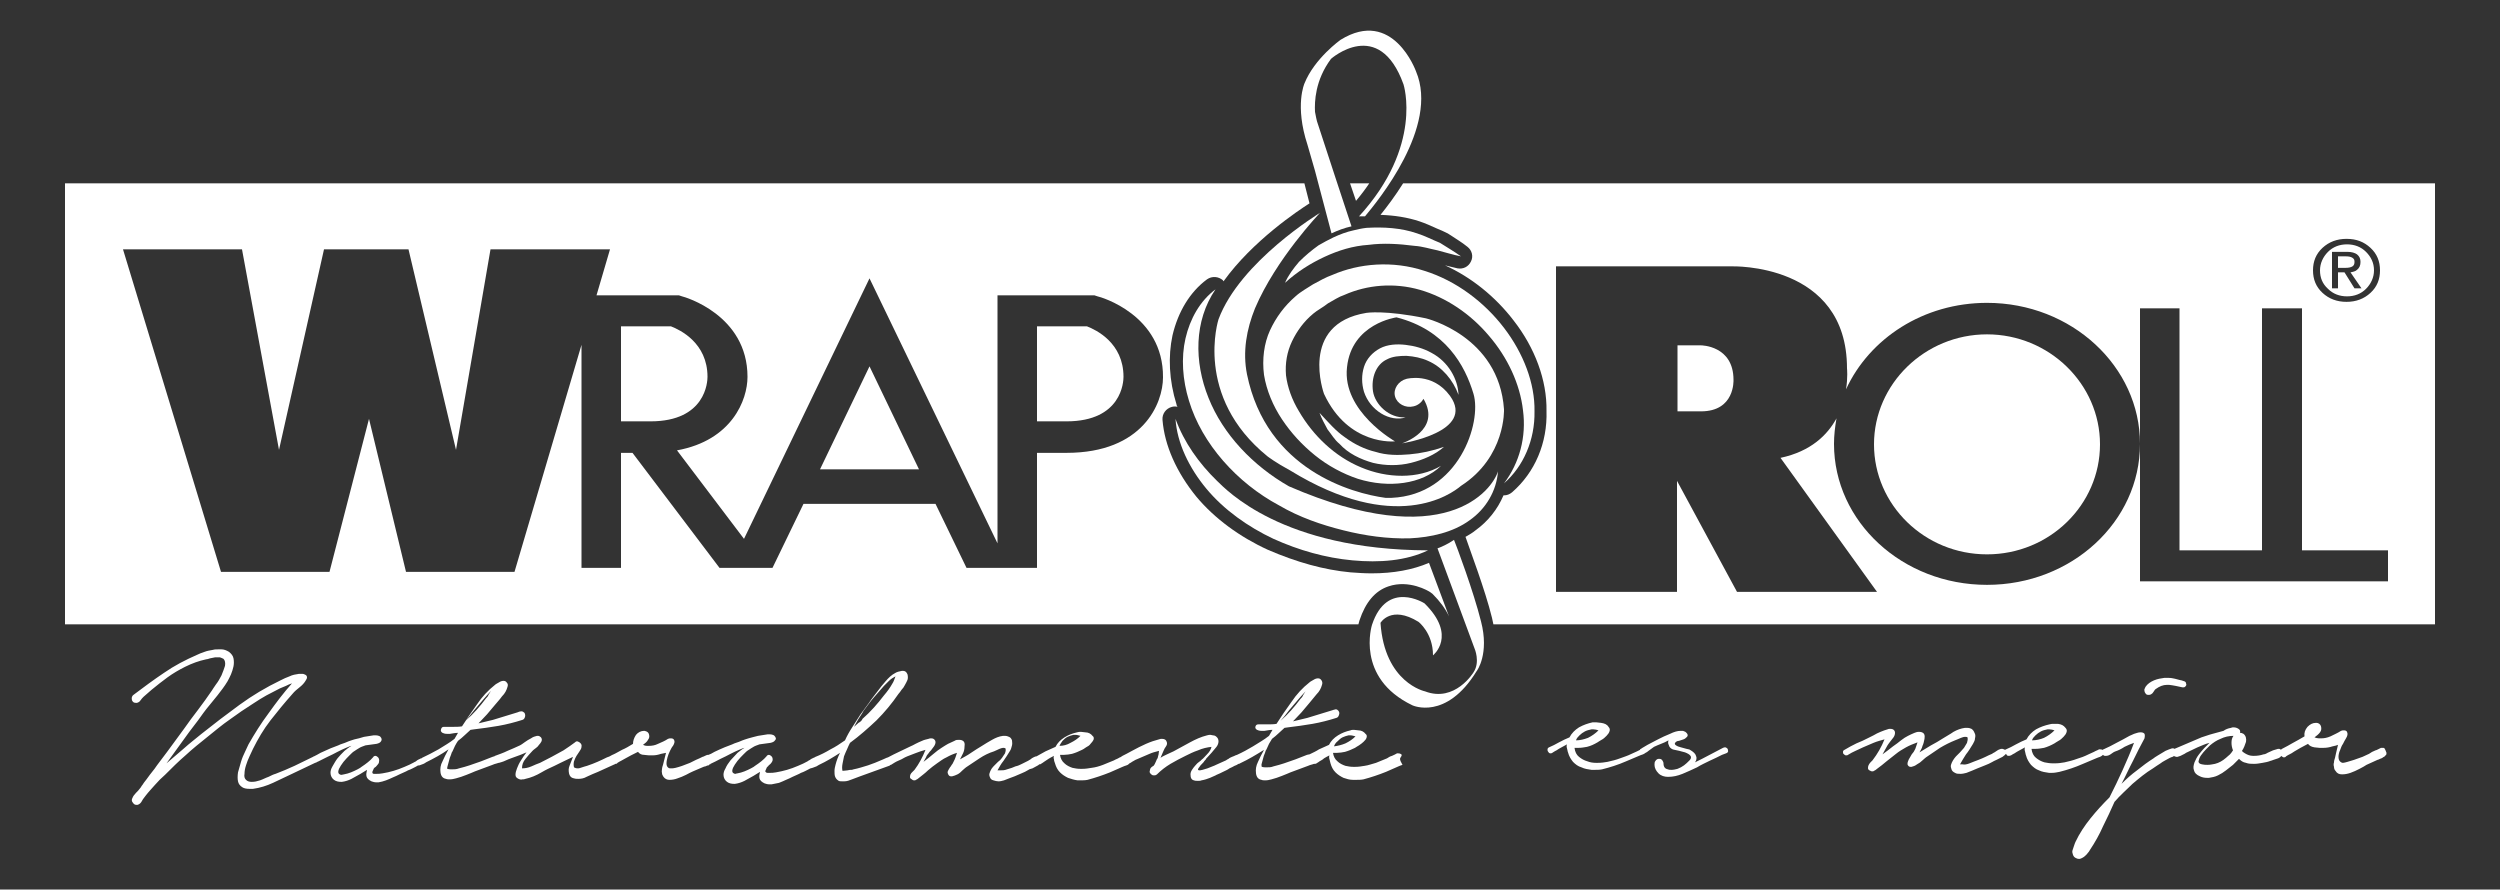 <?xml version="1.0" encoding="UTF-8"?>
<svg id="Capa_1" xmlns="http://www.w3.org/2000/svg" version="1.1" viewBox="0 0 500 177.9">
  <rect x="0" y="0" width="500" height="177.9" fill="#333333" stroke="none"/>
  <!-- Generator: Adobe Illustrator 29.7.1, SVG Export Plug-In . SVG Version: 2.1.1 Build 8)  -->
  <defs>
    <style>
      .st0 {
        fill: #fff;
      }
    </style>
  </defs>
  <path class="st0" d="M130.1,84.27h-5.9v-19h10c1.8.7,7.3,3.3,7.3,10.1,0,.9-.3,8.9-11.4,8.9Z"/>
  <polygon class="st0" points="173.9 73.27 183.8 93.87 164 93.87 173.9 73.27"/>
  <path class="st0" d="M224.7,75.37c0,.9-.3,8.9-11.4,8.9h-5.9v-19h10c1.8.7,7.3,3.3,7.3,10.1Z"/>
  <path class="st0" d="M285.8,112.57c-3.3,1.4-7.1,2.1-11.5,2.1-1.4,0-2.8-.1-4.2-.2-5.3-.5-10.7-2-16.5-4.5-5.7-2.6-10.7-6.3-14.3-10.6-4-4.9-6.4-10.3-6.8-15.4-.1-1.2.7-2.3,1.9-2.6.4-.1.8-.1,1.1,0-.1-.2-.2-.3-.2-.5-1.5-4.8-1.7-9.6-.8-13.8,1.1-4.7,3.5-8.7,6.9-11.2,1-.7,2.3-.6,3.2.2,0,.1.1.1.1.2,5.8-8.1,15-14.2,17.2-15.6l-1.02-4H13v88.2h258.68c.07-.28.14-.55.22-.8,1.2-3.6,3.1-5.9,5.8-6.8,4.1-1.4,8,.9,8.4,1.2.1.1.3.2.4.3,1.5,1.5,2.6,3,3.3,4.5l-4-10.7ZM213.3,90.57h-5.9v23h-14.1l-6.2-12.8h-26.4l-6.2,12.8h-10.6l-17.4-23h-2.3v23h-7.9v-44.6l-13.4,45.4h-21.7l-7.4-30.6-7.9,30.6h-21.7L24.6,49.87h23.8l7.4,40.1,9-40.1h16.9l9.5,40.1,6.9-40.1h23.9l-2.7,9.2h16.5l.6.2c.5.1,13.1,3.7,13.1,16.1,0,4.6-3.1,12.7-14.1,14.7l13.4,17.7,25.1-52.1,25.6,53v-49.6h19.4l.6.2c.6.1,13.2,3.7,13.1,16.2,0,5.2-4,15.1-19.3,15.1Z"/>
  <path class="st0" d="M270.01,36.67h3.84c-.76,1.14-1.64,2.31-2.65,3.5l-1.19-3.5Z"/>
  <path class="st0" d="M346.7,75.97c0,.1.3,6.3-6.5,6.3h-4.7v-13.2h4.7s6.5,0,6.5,6.9Z"/>
  <path class="st0" d="M420,88.87c0,12.1-10.1,22-22.6,22s-22.6-9.9-22.6-22,10.2-22,22.6-22,22.6,9.9,22.6,22Z"/>
  <path class="st0" d="M470.5,51.57c-.3-.2-.7-.3-1.3-.3h-1.6v2.3h1.5c.6,0,1.1-.1,1.4-.3s.4-.5.4-.9-.1-.6-.4-.8ZM470.5,51.57c-.3-.2-.7-.3-1.3-.3h-1.6v2.3h1.5c.6,0,1.1-.1,1.4-.3s.4-.5.4-.9-.1-.6-.4-.8ZM473.2,50.37c-1-1-2.3-1.5-3.8-1.5s-2.8.5-3.8,1.5-1.6,2.3-1.6,3.7c0,1.5.5,2.7,1.6,3.7,1,1,2.3,1.5,3.8,1.5s2.8-.5,3.8-1.5,1.6-2.3,1.6-3.7c0-1.5-.6-2.7-1.6-3.7ZM470.9,57.67l-2-3.2h-1.3v3.2h-1.2v-7.3h3.1c.8,0,1.5.2,1.9.5.5.4.7.9.7,1.5,0,.7-.2,1.2-.7,1.6-.3.3-.8.4-1.3.5l2.2,3.2h-1.4ZM470.9,52.37c0-.4-.1-.6-.4-.8s-.7-.3-1.3-.3h-1.6v2.3h1.5c.6,0,1.1-.1,1.4-.3s.4-.5.4-.9ZM473.2,50.37c-1-1-2.3-1.5-3.8-1.5s-2.8.5-3.8,1.5-1.6,2.3-1.6,3.7c0,1.5.5,2.7,1.6,3.7,1,1,2.3,1.5,3.8,1.5s2.8-.5,3.8-1.5,1.6-2.3,1.6-3.7c0-1.5-.6-2.7-1.6-3.7ZM470.9,57.67l-2-3.2h-1.3v3.2h-1.2v-7.3h3.1c.8,0,1.5.2,1.9.5.5.4.7.9.7,1.5,0,.7-.2,1.2-.7,1.6-.3.3-.8.4-1.3.5l2.2,3.2h-1.4ZM470.9,52.37c0-.4-.1-.6-.4-.8s-.7-.3-1.3-.3h-1.6v2.3h1.5c.6,0,1.1-.1,1.4-.3s.4-.5.4-.9ZM280.62,36.67c-1.59,2.53-3.22,4.69-4.52,6.3,2.8.1,5.4.5,7.8,1.3,1.2.4,2.3.9,3.4,1.4.5.2.9.4,1.4.6.1.1.3.1.4.2.3.1.6.3.9.5,1.2.8,2.4,1.5,3.5,2.4.9.7,1.2,1.9.7,2.9-.5,1.1-1.6,1.6-2.7,1.4-.9-.2-1.7-.4-2.5-.6,5.3,2.4,10.1,6.3,13.7,11,4.3,5.5,6.7,12,6.6,18.1.2,6.4-2.3,12.3-6.9,16.3-.5.4-1,.6-1.6.6h-.1c-1.2,2.8-3.1,5.2-5.6,7-.6.5-1.3.9-2,1.3.8,2.4,3.9,10.5,5.3,16.2.11.45.2.88.28,1.3h188.32V36.67h-206.38ZM464.5,49.57c1.3-1.2,2.9-1.8,4.8-1.8,2,0,3.5.6,4.8,1.8,1.3,1.2,1.9,2.7,1.9,4.5s-.6,3.3-1.9,4.5c-1.3,1.2-2.9,1.8-4.8,1.8s-3.5-.6-4.8-1.8-1.9-2.7-1.9-4.5.6-3.3,1.9-4.5ZM477.6,116.27h-49.6v-27.5c0,15.6-13.7,28.2-30.6,28.2s-30.6-12.6-30.6-28.2c0-1.7.2-3.4.5-5.1-1.8,3.3-5.1,6.6-11.2,7.9l19.3,26.8h-28l-12-22.2v22.2h-24.2V53.27h35.1s23.1-.8,23.1,20.4c0,0,.2,1.8-.2,4.2,4.7-10.2,15.5-17.3,28.2-17.3,16.9,0,30.6,12.7,30.6,28.2v-27.1h7.9v48.4h16.5v-48.4h8v48.4h17.2v6.2ZM469.4,59.27c1.5,0,2.8-.5,3.8-1.5s1.6-2.3,1.6-3.7c0-1.5-.6-2.7-1.6-3.7s-2.3-1.5-3.8-1.5-2.8.5-3.8,1.5-1.6,2.3-1.6,3.7c0,1.5.5,2.7,1.6,3.7,1,1,2.3,1.5,3.8,1.5ZM466.4,50.37h3.1c.8,0,1.5.2,1.9.5.5.4.7.9.7,1.5,0,.7-.2,1.2-.7,1.6-.3.3-.8.4-1.3.5l2.2,3.2h-1.4l-2-3.2h-1.3v3.2h-1.2v-7.3ZM470.5,53.27c.3-.2.4-.5.4-.9s-.1-.6-.4-.8-.7-.3-1.3-.3h-1.6v2.3h1.5c.6,0,1.1-.1,1.4-.3ZM470.5,51.57c-.3-.2-.7-.3-1.3-.3h-1.6v2.3h1.5c.6,0,1.1-.1,1.4-.3s.4-.5.4-.9-.1-.6-.4-.8ZM470.5,51.57c-.3-.2-.7-.3-1.3-.3h-1.6v2.3h1.5c.6,0,1.1-.1,1.4-.3s.4-.5.4-.9-.1-.6-.4-.8Z"/>
  <g id="Naturalmente_es_mejor">
    <path class="st0" d="M280.2,151.37c.2-.3.2-.5-.1-.6-.2-.1-.3-.1-.5-.1h-.2c-.3.2-.6.3-1,.5-.4.1-.7.3-1,.5-.7.3-1.5.6-2.2.9-.8.2-1.5.5-2.3.6-.6.1-1.2.2-1.9.2h-.3c-.6,0-1.1-.1-1.6-.2-.6-.2-1.2-.5-1.6-.9-.5-.4-.8-1-.9-1.7h.8c.5,0,1.1-.1,1.6-.2.7-.2,1.4-.5,2-.8.2-.1.4-.3.8-.5.3-.2.7-.5.9-.7.3-.3.5-.5.6-.8s.1-.6-.2-.8c-.3-.4-.8-.7-1.4-.7-.3,0-.6-.1-.9-.1s-.5,0-.7.1c-.9.2-1.7.5-2.5,1s-1.4,1.1-1.8,1.9c-.7.3-1.3.6-2,.9-.6.4-1.3.7-1.9,1h0c-.2,0-.4.1-.5.1-.8.3-1.5.6-2.3.9-.8.3-1.5.5-2.3.8-.6.2-1.3.4-2.1.6-.5.2-.9.2-1.4.2-.3,0-.6,0-.9-.1-.1,0-.1-.2-.1-.5.1-.3.2-.7.3-1.1.1-.4.2-.8.4-1.2.1-.4.2-.6.3-.7.2-.4.3-.7.5-1.1.2-.3.4-.7.6-1,.5-.4.9-.7,1.3-1.1.4-.4.8-.7,1.2-1.1l.7-.1c1.6-.2,3.2-.4,4.9-.7,1.7-.3,3.2-.7,4.8-1.2.3-.1.4-.3.5-.6s.1-.5-.1-.8c-.2-.2-.3-.3-.5-.3h-.1c-.3.1-.5.1-.7.2l-4.9,1.5-2.9.7c.6-.6,1.1-1.2,1.7-1.8.5-.6,1.1-1.3,1.6-1.9.4-.5.9-1.1,1.4-1.7.6-.6.9-1.2,1.1-1.9.1-.3.1-.6-.1-.9-.2-.3-.4-.4-.7-.4s-.6.1-.9.3-.6.3-.8.5c-1.4,1.1-2.6,2.4-3.6,3.9-1.1,1.5-2.1,3-3,4.4-.6.1-1.2.1-1.8.1h-1.8c-.3,0-.5.1-.6.4-.1.3,0,.5.3.7.2.1.5.2.9.2h.6c.6-.1,1.1-.2,1.6-.2l-.7,1.2c-1,.8-2.1,1.4-3.2,2.1-1,.6-2.1,1.2-3.2,1.7-.1,0-.2.1-.3.1-.2.1-.4.2-.7.3-.2.1-.5.2-.7.4-.2.1-.4.2-.5.3l-2,.9c-.2.1-.4.2-.7.3s-.7.3-1,.4c-.3.1-.7.2-1,.3-.2,0-.3.1-.5.1-.1,0-.3,0-.4-.1,0-.2.1-.4.3-.6.1-.2.3-.4.5-.6.2-.2.4-.4.5-.6.2-.2.3-.3.3-.4.4-.4.7-.8,1.1-1.2.3-.4.7-.8,1-1.2s.4-.8.4-1.1-.1-.6-.3-.8-.4-.4-.8-.4c-.2,0-.3-.1-.5-.1s-.4,0-.7.1c-1.2.3-2.3.8-3.4,1.4-1.1.6-2.2,1.2-3.3,1.8-.4.2-.9.4-1.3.6-.4.2-.9.4-1.3.7l.6-1.4c.1-.3.3-.6.5-.9.2-.3.3-.6.1-1-.1-.3-.4-.5-.9-.5-.2,0-.4,0-.6.1-.8.2-1.7.5-2.6.9-.9.4-1.9.9-2.8,1.4-.9.5-1.5.8-1.9,1-.1.1-.2.1-.3.2-.1.1-.3.1-.4.2-.3.2-.7.3-1,.5-.7.3-1.5.6-2.2.9-.8.3-1.5.5-2.3.6-.6.1-1.2.2-1.9.2h-.3c-.6,0-1.1-.1-1.6-.2-.6-.2-1.2-.5-1.6-.9-.5-.4-.8-1-.9-1.7h.8c.5,0,1.1-.1,1.6-.2.7-.2,1.4-.5,2-.8.2-.1.4-.2.8-.5.4-.2.7-.4.9-.7.3-.3.5-.6.6-.8.1-.3.1-.6-.2-.8-.3-.4-.8-.7-1.4-.7-.3,0-.6-.1-.9-.1s-.5,0-.8.1c-.9.2-1.7.5-2.5,1s-1.4,1.1-1.8,1.9c-.7.3-1.3.6-2,.9-.6.3-1.2.7-1.8,1-.2,0-.4.1-.6.2-.2.1-.4.2-.6.4-.2.1-.3.2-.5.3-.4.2-.8.4-1.2.6-.4.2-.8.4-1.3.5-.4.2-1,.4-1.7.6-.5.2-.9.2-1.4.2h-.5c.4-.7.7-1.3,1.2-1.9.4-.6.9-1.3,1.3-2,.2-.3.3-.7.4-1.1.1-.4,0-.7,0-1-.1-.3-.3-.6-.6-.7-.2-.1-.5-.2-.8-.2h-.4c-.8.1-1.5.4-2.2.8-.7.4-1.4.8-2,1.2-.8.5-1.5.9-2.2,1.4s-1.5.9-2.2,1.3c.2-.4.4-.8.6-1.2.2-.4.3-.9.3-1.3.1-.7,0-1.1-.5-1.3-.2-.1-.4-.1-.7-.1s-.5,0-.8.2c-.4.2-.9.4-1.3.6-.4.2-.8.5-1.3.8s-1,.7-1.6,1.2-1.2,1-2,1.6c.2-.3.3-.6.5-.9.1-.3.3-.6.5-.8.1-.2.3-.4.5-.6.2-.3.4-.5.6-.8.2-.3.3-.6.3-.8,0-.3-.1-.5-.4-.7-.2-.1-.3-.1-.5-.1-.1,0-.3,0-.5.1-.4.1-.9.2-1.3.4-.5.2-.9.4-1.3.6-.4.2-.7.4-1,.5-.8.4-1.5.7-2.3,1.1-.7.3-1.4.7-2.2,1.1-.1,0-.2.1-.3.1-.4.2-.7.3-.9.4-.9.4-1.9.8-2.8,1.1-1,.3-1.9.6-2.9.8-.1,0-.2.1-.4.1s-.5,0-.8.1c-.3,0-.6.1-1,.1-.1-.4-.1-.9,0-1.4s.2-1,.3-1.5c.2-.5.4-1,.6-1.4.2-.5.4-.9.6-1.3,1.9-1.4,3.6-2.9,5.3-4.5,1.6-1.6,3.1-3.4,4.4-5.3.2-.2.4-.5.6-.8.3-.3.5-.6.7-1s.4-.7.5-1,.1-.7,0-1.1c-.2-.5-.5-.7-.9-.7h-.2c-.5.1-1,.2-1.3.4-.8.4-1.4,1-2,1.7s-1.1,1.3-1.6,2c-.6.8-1.2,1.5-1.7,2.3-.6.8-1.1,1.5-1.7,2.3-.5.8-1.1,1.7-1.6,2.5-.6.9-1.1,1.8-1.5,2.7-1,.7-1.9,1.3-2.9,1.8-1,.6-2,1.1-3,1.5,0,0-.1,0-.1.1-.1,0-.2,0-.3.1-.2.1-.5.2-.7.4-.2.1-.4.2-.5.3-.5.3-1.2.6-1.9.9-.7.3-1.5.6-2.2.8-.8.2-1.5.4-2.2.5-.5.1-.9.1-1.2.1h-.5c-.2,0-.3-.1-.4-.2s0-.3.1-.5c.1-.3.2-.5.4-.6.1-.2.3-.3.5-.5s.3-.4.4-.6c.1-.4,0-.8-.3-1-.1-.1-.3-.2-.4-.2-.2,0-.4.1-.5.3-.6.7-1.4,1.3-2.3,1.9-.1.1-.4.3-.8.5-.4.2-.8.4-1.3.6-.5.2-.9.3-1.4.4-.2,0-.3.1-.4.1-.2,0-.4-.1-.5-.2-.2-.2-.2-.5,0-1,.2-.4.5-.9.9-1.4s.8-.9,1.2-1.3c.4-.4.7-.7.9-.8.4-.3.8-.5,1.1-.7s.7-.3,1.2-.5l2.2-.3c.4-.1.7-.2.9-.5.3-.3.2-.6-.2-1-.2-.1-.5-.2-.8-.2h-.5c-.6.1-1.2.2-1.9.3-.7.2-1.3.3-1.9.5-.6.2-1,.3-1.2.4-.4.2-1,.4-1.6.6-.6.3-1.3.5-2,.8s-1.4.6-2,.9c-.5.3-.9.5-1.2.6h-.1c-.2,0-.4.1-.6.2-.2.1-.4.2-.5.2-.4.2-.8.4-1.3.6-.4.2-.8.4-1.2.6-1.2.5-2.1.8-2.9,1-.4.1-.6.1-.9.1-.2,0-.4,0-.5-.1-.3-.2-.4-.5-.4-.9s.1-.8.2-1.2c.1-.4.3-.9.5-1.3.2-.4.4-.8.6-1,.3-.5.4-.9.2-1.2-.1-.2-.3-.3-.6-.3-.2,0-.4,0-.6.1-.6.4-1.3.7-2,1-.6.3-1.2.4-1.8.4h-.4c-.3,0-.6-.1-.8-.2.4-.3.8-.6,1-1,.3-.4.3-.7.2-1.1-.1-.4-.4-.6-.9-.7h-.1c-.6,0-1.2.3-1.6.8-.4.6-.6,1.2-.6,1.8-.8.5-1.5.9-2.2,1.2-.6.3-1.2.7-1.9,1q-.1,0-.2.1c-.3.2-.6.3-.9.4-1.2.6-2.5,1.2-4,1.7-.3.1-.8.2-1.3.4-.2.1-.4.1-.6.1-.3,0-.5-.1-.7-.2-.1-.4-.1-.8,0-1.2.2-.5.3-.8.5-1.1s.4-.6.6-.9c.2-.3.4-.6.4-.9.1-.4-.1-.7-.4-.9-.2-.1-.3-.2-.5-.2s-.3.1-.4.2c-.7.5-1.5,1.1-2.3,1.6-1.6.9-3.1,1.7-4.7,2.5-.5.2-1.1.4-1.7.7-.7.3-1.3.4-1.9.4,0-.7.2-1.3.7-1.9.5-.6.9-1.1,1.4-1.6.1-.1.3-.3.6-.5.3-.2.5-.4.7-.7.2-.2.4-.5.5-.7.1-.3.1-.5-.1-.8-.2-.2-.4-.3-.6-.3h-.2c-.4.1-.8.2-1.2.5-.4.2-.9.5-1.3.8s-.7.5-.9.6c-.8.4-1.6.7-2.5,1.1-.8.4-1.7.7-2.5,1,0,0-.1,0-.1.1-.2,0-.3.1-.4.1-.8.3-1.5.6-2.3.9-.8.3-1.5.5-2.3.8-.6.2-1.3.4-2.1.6-.5.2-1,.2-1.4.2-.3,0-.6,0-.9-.1-.1,0-.1-.2,0-.5s.2-.7.3-1.1c.1-.4.2-.8.4-1.2.1-.4.2-.6.3-.7.2-.4.3-.7.5-1.1.2-.4.4-.7.6-1,.5-.4.9-.7,1.3-1.1.4-.4.8-.7,1.2-1.1l.7-.1c1.6-.2,3.2-.4,4.9-.7,1.7-.3,3.2-.7,4.8-1.2.3-.1.4-.3.5-.6s0-.6-.1-.8c-.2-.2-.4-.3-.6-.3h-.1c-.2,0-.5.1-.7.2l-4.9,1.5-2.9.7c.6-.6,1.1-1.2,1.7-1.8.5-.6,1.1-1.3,1.6-1.9.4-.5.9-1,1.4-1.7.6-.6.9-1.2,1.1-1.9.1-.3.1-.6-.1-.8-.2-.3-.4-.4-.7-.4s-.6.1-.9.3-.6.3-.8.5c-1.4,1.1-2.6,2.4-3.6,3.9-1.1,1.5-2.1,3-3,4.4-.6.1-1.2.1-1.8.1h-1.8c-.3,0-.5.1-.6.5-.1.3,0,.5.3.7.2.1.5.2.9.2h.6c.6-.1,1.1-.2,1.6-.2l-.7,1.2c-1,.8-2.1,1.4-3.2,2.1-1.1.6-2.2,1.2-3.3,1.7l-.1.1c-.1,0-.2,0-.3.1-.2.1-.5.2-.7.4s-.4.2-.5.3c-.5.3-1.2.6-1.9.9-.7.3-1.5.6-2.2.8s-1.5.4-2.2.5c-.5.1-.9.1-1.2.1h-.5c-.2,0-.3-.1-.3-.2-.1-.1,0-.3.1-.5.1-.3.2-.5.4-.6.2-.1.3-.3.5-.5s.3-.4.3-.6c.1-.4,0-.8-.3-1-.1-.1-.3-.2-.4-.2-.2,0-.4.1-.5.3-.6.7-1.4,1.3-2.3,1.9-.1.1-.4.3-.8.5s-.8.4-1.3.6c-.5.2-.9.3-1.4.4-.2,0-.3.1-.5.1s-.4-.1-.5-.2c-.2-.2-.2-.5,0-1,.2-.4.5-.9.9-1.4s.8-.9,1.2-1.3c.4-.4.7-.7.9-.8.4-.3.8-.5,1.1-.7.3-.2.7-.3,1.2-.5l2.2-.3c.4-.1.7-.2.9-.5.2-.3.2-.6-.2-1-.2-.1-.5-.2-.8-.2h-.5c-.6.1-1.2.2-1.9.3-.7.2-1.3.4-1.9.5-.6.2-1,.3-1.2.4-.4.2-1,.4-1.6.6-.6.3-1.3.5-2,.8s-1.3.6-2,.9c-.5.3-.9.5-1.3.7q-.1,0-.2.1c-1.2.6-2.5,1.2-3.7,1.8-1.3.6-2.5,1.1-3.8,1.6-.4.1-.8.3-1.4.6-.6.2-1.1.5-1.7.7-.6.2-1.1.3-1.6.3h-.1c-.4,0-.8-.1-1.1-.4-.3-.3-.4-.7-.3-1.2,0-.5.1-1.1.3-1.7.2-.6.4-1.2.7-1.8s.5-1.1.7-1.5c1-2,2.1-3.9,3.5-5.7s2.8-3.5,4.4-5.3c.4-.5.9-.9,1.4-1.3.5-.4.9-.8,1.2-1.3.2-.3.3-.5.3-.7s-.1-.4-.3-.5-.4-.2-.6-.2h-.7c-.7.1-1.3.2-1.9.5-.6.2-1.2.5-1.8.8-2.9,1.4-5.6,3-8.2,4.9-2.6,1.9-5.1,3.8-7.6,5.8-1.2,1-2.4,1.9-3.5,2.9-1.2,1-2.3,2-3.5,3l3.4-4.7c.8-1.1,1.5-2.1,2.3-3.1s1.5-2.1,2.3-3.1c.7-.9,1.5-1.8,2.2-2.7s1.4-1.8,2-2.8c.2-.4.5-.9.7-1.4s.4-1.1.5-1.6.1-1.1,0-1.6-.4-.9-.9-1.3c-.5-.3-1-.5-1.5-.5h-.6c-.4,0-.8,0-1.1.1-.6.1-1.2.2-1.7.4-.6.2-1.1.4-1.5.6-2.3,1-4.6,2.2-6.6,3.6-2.1,1.4-4.1,2.9-6.1,4.4-.4.3-.4.7-.3,1.1.2.4.4.5.8.5h.2c.3-.1.5-.2.7-.5s.4-.5.6-.7l1.6-1.4c1.1-.9,2.1-1.7,3.2-2.5s2.3-1.5,3.5-2.1c1.4-.7,2.8-1.2,4.2-1.5.2,0,.5-.1.8-.2.3-.1.7-.1,1-.2h1c.3.1.5.2.7.3.3.3.4.8.3,1.4-.2.6-.4,1.2-.7,1.9-.3.6-.7,1.3-1.1,1.8-.4.6-.7,1-.8,1.2-.9,1.3-1.8,2.6-2.8,3.9-1,1.3-1.9,2.5-2.8,3.8l-3.3,4.5c-1.1,1.5-2,2.6-2.6,3.5-.7.9-1.2,1.5-1.6,2.1-.4.5-.7.9-.8,1.1-.2.2-.3.5-.5.7-.2.3-.5.6-.8.9-.3.3-.6.7-.7,1-.2.3-.2.7.1,1,.2.3.4.4.7.4h.2c.4-.1.7-.4.9-.8.2-.4.5-.7.7-1,.6-.8,1.3-1.5,1.9-2.2s1.3-1.4,2-2c1.4-1.4,2.7-2.7,4.1-3.9,1.4-1.3,2.9-2.5,4.4-3.7s2.9-2.4,4.5-3.5c1.5-1.1,3.1-2.2,4.7-3.2.9-.6,1.7-1.1,2.6-1.6.9-.5,1.8-.9,2.7-1.4.4-.2.8-.3,1.2-.5s.8-.4,1.2-.5c-1.7,1.9-3.2,3.9-4.7,6-1.5,2-2.8,4.1-4,6.2-.2.4-.4.9-.7,1.5s-.6,1.3-.8,2-.4,1.4-.6,2.1c-.1.7-.1,1.3,0,1.8s.4.9.9,1.2c.3.2.8.3,1.4.3h.7c1.4-.2,2.7-.6,4-1.2,1.3-.6,2.5-1.2,3.8-1.8l4.2-2c.2-.1.4-.2.7-.3,0,0,.1,0,.1-.1h.1c.6-.3,1.2-.6,2-1,.7-.3,1.4-.7,2-1s1.2-.6,1.7-.8.9-.4,1.1-.4c-.4.2-.9.6-1.4,1-.5.5-1,1-1.4,1.5s-.7,1.1-1,1.6-.4.9-.4,1.3c0,.6.3,1.1.7,1.4.4.3.9.4,1.4.4h.2c.7-.1,1.3-.3,1.9-.6s1.2-.7,1.8-1l1.3-.8c-.1.5-.2.9-.1,1.3.1.4.4.7,1,1,.3.1.6.2,1,.2h.4c.5-.1,1-.2,1.5-.4s1-.4,1.4-.6c.5-.2.9-.4,1.3-.6.6-.3,1.2-.5,1.7-.8.6-.2,1.1-.5,1.7-.8.1-.1.3-.2.6-.2.3-.1.5-.2.8-.3.2-.1.4-.2.5-.3,1.6-.8,3.1-1.6,4.5-2.6-.5.9-.9,1.7-1.2,2.4-.4.7-.5,1.5-.4,2.2.1.8.5,1.2,1.1,1.3.2.1.5.1.8.1.4,0,.8-.1,1.2-.2.7-.2,1.4-.4,2.1-.7s1.3-.5,1.7-.7l3.5-1.3c.2-.1.5-.2.9-.3.1,0,.2-.1.3-.1h.1c.3-.1.8-.2,1.4-.5s1.6-.6,2.9-1.1l1.2-.5c-.4.5-.8,1.1-1.1,1.6-.4.6-.6,1.1-.8,1.6-.2.5-.3.9-.3,1.3s.2.6.6.8c.2.1.5.2.8.1.2,0,.4,0,.6-.1.5-.1,1.1-.3,1.6-.5s1.1-.5,1.6-.8.9-.5,1.3-.7c.9-.4,1.7-.8,2.5-1.2s1.7-.8,2.5-1.2l-.7,1.8c-.2.5-.2.9-.1,1.5.1.5.4.9,1,1,.3.1.6.1.9.1.5,0,1.1-.1,1.6-.4.8-.4,1.6-.7,2.3-1l3.3-1.5c.1,0,.1-.1.2-.1h0c.1,0,.3,0,.4-.2.3-.2.5-.3.7-.4.2-.1.5-.3.9-.5s.7-.4,1.1-.6c.4-.2.8-.4,1.4-.7.3.4.7.6,1.2.6.3,0,.6.1,1,.1h.7c.6,0,1.1-.1,1.7-.3.5-.1.9-.2,1-.2l-.4,1.6c-.1.3-.1.5-.2.8-.1.3-.2.6-.2.8,0,.3-.1.6,0,.8,0,.3.1.5.3.8.3.4.7.6,1.2.6s1.1-.1,1.6-.3c.6-.2,1.1-.4,1.7-.7.5-.3,1-.5,1.4-.7l2.1-.9c.1,0,.2-.1.4-.1.2-.1.4-.2.6-.2.1,0,.1-.1.2-.2.1,0,.2,0,.2-.1.6-.3,1.3-.6,2-1,.7-.3,1.4-.7,2-1s1.2-.6,1.7-.8.9-.4,1.1-.4c-.4.2-.9.6-1.4,1-.5.5-.9,1-1.4,1.5-.4.5-.8,1.1-1,1.6-.3.5-.4.9-.4,1.3,0,.6.3,1.1.7,1.4.4.3.9.4,1.4.4h.2c.7-.1,1.3-.3,1.9-.6.6-.3,1.2-.7,1.8-1l1.3-.8c-.1.5-.2.9-.1,1.3.1.4.4.7,1,1,.3.1.6.2,1,.2h.4c.5-.1,1-.2,1.5-.3.5-.2,1-.4,1.4-.6.5-.2.9-.4,1.3-.6.6-.3,1.2-.5,1.7-.8.6-.2,1.1-.5,1.7-.8.1-.1.3-.1.6-.2.3-.1.5-.2.8-.3.2-.1.3-.2.5-.3,1.5-.7,2.8-1.5,4.2-2.4-.4.8-.7,1.6-.9,2.4-.1.4-.2.8-.2,1.2s0,.8.1,1.1.3.6.6.8c.2.2.5.2.9.2h.3c.6,0,1.1-.2,1.6-.4s1.1-.4,1.6-.6l5.8-2.1c.1,0,.2-.1.3-.2h.1c.5-.3.9-.6,1.4-.8s.9-.4,1.4-.7c.6-.3,1.3-.5,2-.8s1.4-.5,2.1-.7c-.6,1.5-1.3,2.8-2.2,4l-.4.4c-.2.2-.3.3-.4.5-.1.2-.1.4-.1.6s.2.3.5.5c.1.1.3.1.4.1s.2,0,.3-.1c.2-.1.4-.2.6-.4.6-.5,1.2-.9,1.8-1.5.6-.5,1.2-1,1.8-1.4s1.2-.9,1.9-1.2c.7-.4,1.4-.7,2.1-.9-.1.3-.2.6-.3.9-.1.3-.2.5-.3.7s-.2.4-.3.6c-.2.2-.3.5-.5.7-.2.3-.3.5-.4.7-.1.2-.1.4,0,.6.1.3.3.5.6.5h.2c.4-.1.7-.2,1.1-.4.4-.2.7-.5,1-.8s.6-.5.7-.6c.9-.6,1.8-1.2,2.7-1.8s1.9-1.1,2.9-1.4c.3-.1.6-.3,1.1-.5.3-.1.5-.2.7-.2s.3,0,.5.1c.1.4,0,.7-.1,1-.2.3-.4.6-.6.9-.2.3-.5.6-.8.8l-.7.7c-.2.2-.4.4-.6.7-.2.3-.3.6-.4.9-.1.3,0,.6.1.8.1.3.3.5.7.6.3.1.7.2,1,.2.4,0,.7-.1,1.1-.2.8-.3,1.5-.6,2.1-.8.5-.2.9-.4,1.4-.6.5-.2.9-.4,1.4-.7.1-.1.4-.2.8-.3.4-.2.7-.4,1.1-.6.1-.1.2-.1.2-.2h0c.2,0,.3,0,.4-.1.3-.2.5-.3.6-.4.3-.2.6-.4.9-.6.3-.2.7-.4,1.1-.6-.1.2-.1.5,0,.7,0,.3.1.5.2.8.2.7.5,1.3,1,1.8s1,.8,1.6,1.1c.6.2,1.2.4,1.9.5h.5c.5,0,1,0,1.5-.1,1.5-.4,3-.9,4.5-1.5l2.5-1.1c.2-.1.5-.2.8-.3s.4-.2.6-.4c.2-.1.4-.2.5-.3.2-.1.5-.3.7-.4.5-.2.9-.4,1.4-.6.5-.2.9-.4,1.4-.6.2-.1.5-.2.8-.3.4-.1.7-.2,1.1-.3,0,.3-.1.5-.1.8-.1.2-.1.5-.2.7-.1.1-.2.3-.3.6-.2.4-.3.7-.5.9-.4.2-.7.5-.7.8-.1.3-.1.5,0,.6.1.2.2.3.4.4.1.1.3.1.4.1h.1c.2,0,.4-.1.5-.2.8-.8,1.7-1.5,2.7-2.1s2-1.1,3-1.6c.8-.4,1.6-.8,2.5-1.1.9-.4,1.8-.6,2.7-.7-.1.5-.4,1-.9,1.5s-.8.9-1,1c-.2.2-.4.4-.7.6-.3.2-.5.5-.7.7s-.4.5-.6.8c-.2.3-.3.6-.3.9,0,.7.2,1.1.7,1.2.2.1.5.1.8.1.2,0,.5,0,.7-.1.6-.1,1.2-.3,1.7-.5.6-.3,1-.4,1.3-.6.5-.2.9-.4,1.3-.6.4-.2.9-.4,1.3-.7.4-.2.7-.3,1-.5.3-.1.5-.2.8-.4.1,0,.2,0,.3-.1,1.7-.8,3.2-1.7,4.8-2.7-.5.9-.9,1.7-1.2,2.4-.4.8-.5,1.5-.4,2.3s.5,1.2,1.1,1.3c.2.1.5.1.8.1.4,0,.8-.1,1.2-.2.7-.2,1.4-.4,2.1-.7.7-.3,1.3-.5,1.7-.7l3.5-1.3c.2-.1.5-.2.9-.3.1,0,.2-.1.3-.1h.1c.1,0,.3,0,.4-.1.3-.2.5-.3.6-.4.3-.2.6-.3.9-.6.3-.2.7-.4,1.1-.6-.1.2-.1.5,0,.8s.1.5.2.8c.2.7.5,1.3,1,1.8s1,.8,1.6,1.1c.6.2,1.2.4,1.9.4h.6c.5,0,1,0,1.5-.1,1.5-.4,3-.9,4.5-1.5l2.5-1.1c.2-.1.5-.2.8-.3-.7-1.2-.5-1.3-.3-1.6ZM94.9,141.97c.6-.7,1.1-1.3,1.7-2,.2-.2.4-.5.7-.8.3-.3.6-.7.9-1-.2.3-.3.5-.5.8-.1.3-.3.5-.5.7-1.2,1.6-2.5,3.1-4,4.4.6-.7,1.1-1.4,1.7-2.1ZM171.7,144.57c-.3.3-.6.5-.9.8.3-.5.6-1.1.9-1.6.3-.5.7-1,1-1.6.7-.9,1.3-1.8,2-2.6s1.4-1.6,2.1-2.4l1-1c.4-.4.9-.7,1.3-.9-.1.3-.2.5-.3.8-.1.2-.2.5-.3.6-.5.9-1.1,1.7-1.7,2.4-1.3,1.7-2.7,3.3-4.3,4.7-.1.3-.4.6-.8.8ZM211.9,149.17c.1-.3.4-.7.6-1,.3-.3.6-.6,1-.8s.8-.3,1.2-.4h.4c.3,0,.6.1,1,.2-.6.6-1.2,1-2,1.4-.7.4-1.4.6-2.2.6ZM257.8,142.07c.6-.7,1.1-1.3,1.7-2,.2-.2.4-.5.7-.8.3-.3.6-.7.9-1-.2.3-.3.5-.5.8-.1.3-.3.5-.5.7-1.2,1.6-2.5,3.1-4,4.4.6-.7,1.2-1.4,1.7-2.1ZM266.8,149.27c.1-.3.3-.7.7-1,.3-.3.6-.6,1-.8s.8-.3,1.2-.4h.4c.3,0,.6.1,1,.2-.6.6-1.2,1-2,1.4-.7.3-1.5.5-2.3.6Z"/>
    <path class="st0" d="M345.3,149.57c-.1-.1-.2-.1-.3-.1s-.2,0-.4.1l-4.2,2.2-1.4.7c.3-.4.4-.9.2-1.3-.1-.4-.5-.8-1.2-1.2-.1-.1-.3-.1-.7-.2-.4-.1-.8-.2-1.1-.3-.4-.1-.7-.2-1-.4s-.3-.4-.1-.6c.1-.1.3-.3.7-.3.3-.1.6-.2.9-.3s.5-.3.7-.5.2-.5-.1-.8c-.1-.1-.3-.3-.5-.3-.1-.1-.2-.1-.4-.1h-.3c-.6,0-1.3.2-2.1.6-.8.3-1.6.7-2.4,1.1-.8.4-1.5.8-2.1,1.1-.6.4-1.1.6-1.3.8-.1,0-.2.1-.2.2l-.6.3c-.4.2-.7.3-1.1.5-.8.4-1.5.6-2.3.9-.8.3-1.6.5-2.5.7-.6.1-1.2.2-2,.2h-.3c-.6,0-1.2-.1-1.7-.3-.7-.2-1.2-.5-1.7-.9s-.8-1-.9-1.8h.8c.6,0,1.1-.1,1.7-.2.8-.2,1.4-.5,2.1-.9.2-.1.4-.3.8-.5s.7-.5,1-.8.5-.6.6-.9c.1-.3.1-.6-.2-.9-.3-.5-.8-.7-1.5-.8-.3,0-.6-.1-.9-.1h-.8c-.9.2-1.8.5-2.7,1-.8.5-1.5,1.2-1.9,2-.7.3-1.4.6-2.1,1s-1.3.7-2,1c-.2.1-.3.2-.3.5,0,.2.1.4.3.6.1.1.3.1.4.1s.3-.1.4-.2c.3-.2.5-.3.7-.4.3-.2.6-.4,1-.6.4-.2.7-.4,1.1-.6-.1.2-.1.5,0,.8s.1.6.2.8c.2.8.6,1.4,1,1.9.5.5,1,.9,1.7,1.1.6.3,1.3.4,2,.5h.6c.5,0,1,0,1.5-.1,1.6-.4,3.2-.9,4.8-1.6l2.6-1.1c.2-.1.5-.2.8-.3.2-.1.4-.2.5-.3.2-.1.4-.2.6-.4.4-.3.8-.6,1.1-.8.4-.2.9-.4,1.4-.6.5-.2,1-.4,1.5-.7-.1.3-.1.6,0,.8.1.3.2.6.5.8.2.2.6.3,1.2.4.6.1,1.1.3,1.6.4.5.2.9.4,1.1.7s.1.7-.4,1.1c-.2.2-.5.5-.9.8s-.8.5-1.3.7c-.4.1-.8.2-1.2.2-.3,0-.5,0-.7-.1-.6-.1-.9-.5-.9-1.2,0-.3-.2-.5-.3-.7-.1-.1-.3-.2-.5-.2h-.2c-.2,0-.5.2-.6.4-.2.2-.2.5-.2.8,0,.6.3,1.2.8,1.7s1.2.7,1.9.7c1,0,1.9-.2,2.9-.6.9-.4,1.9-.8,2.9-1.3.8-.5,1.7-.9,2.5-1.3.9-.4,1.7-.8,2.5-1.2.3-.1.5-.2.8-.3s.5-.3.4-.6c0-.2-.1-.4-.3-.5ZM315.2,148.07c.1-.4.4-.7.7-1,.3-.3.7-.6,1.1-.8s.8-.3,1.3-.4h.4c.3,0,.7.1,1,.2-.6.6-1.3,1.1-2.1,1.5-.8.3-1.6.5-2.4.5Z"/>
    <path class="st0" d="M428.9,138.17c0,.2.1.4.2.5.1.2.3.3.5.3h.2c.1,0,.2,0,.4-.1.2-.1.4-.3.5-.5.2-.3.3-.5.5-.6.7-.5,1.4-.8,2.2-.8h.4c.9.1,1.8.3,2.7.5h.2c.2,0,.3-.1.4-.2.2-.2.2-.4.1-.6,0-.2-.1-.3-.3-.4s-.4-.1-.6-.2c-.6-.1-1.1-.3-1.7-.4-.4-.1-.9-.1-1.3-.1h-.4c-.7.1-1.4.2-2.1.5s-1.3.7-1.7,1.3c-.2.4-.3.6-.2.8Z"/>
    <path class="st0" d="M476.7,149.57h-.5l-.6.3c-.2.1-.4.2-.5.2-.5.2-.9.4-1.3.7-.4.2-.9.4-1.3.6-1.3.5-2.3.8-3,1-.4.1-.7.2-.9.2s-.4-.1-.5-.2c-.3-.2-.4-.6-.4-1s.1-.9.3-1.3c.2-.5.3-.9.6-1.3.2-.4.4-.8.6-1.1.3-.5.4-.9.2-1.3-.1-.2-.3-.3-.6-.3-.2,0-.4,0-.6.1-.6.4-1.3.7-2.1,1.1-.7.3-1.3.4-1.9.4h-.4c-.3,0-.7-.1-.9-.2.4-.3.8-.6,1.1-1,.3-.4.3-.8.2-1.2-.1-.4-.5-.7-.9-.7h-.1c-.7,0-1.2.3-1.7.8-.5.6-.7,1.2-.6,1.9-.8.5-1.6.9-2.3,1.3-.7.4-1.4.8-2.2,1.2-.1,0-.1.1-.2.2-.1-.1-.2-.2-.4-.2h-.2c-.3.1-.7.2-1,.3-.4.2-.7.3-1.1.5-.3.2-.6.3-.8.3-.6.2-1.2.3-1.9.3h-.2c-.6,0-1.1-.2-1.6-.5-.3-.2-.5-.3-.6-.5.4-.6.6-1.2.8-1.8.1-.6,0-1.2-.5-1.6-.2-.1-.4-.2-.6-.2h-.1c.1-.4,0-.6-.3-.8s-.6-.3-1-.3c-.2,0-.3,0-.5.1-.6.1-1.1.3-1.5.6-.7.2-1.4.4-2.2.6-.8.2-1.5.5-2.2.7l-5.4,2.3c-.1-.1-.2-.1-.3-.1h-.2c-.4.1-.8.3-1.3.5-.5.3-1,.6-1.5.9-.5.3-.8.5-.9.6-1.1.7-2.2,1.5-3.3,2.4-1.1.8-2.1,1.7-3.1,2.7.8-1.5,1.5-3.1,2.3-4.6.7-1.5,1.5-3,2.3-4.5.1-.5.1-.9-.1-1-.1-.1-.3-.2-.6-.2h-.2c-.4,0-.8.2-1.2.3-.4.2-.7.3-.9.4-.9.5-1.8,1-2.6,1.4-.9.5-1.7.9-2.6,1.3-.1,0-.1.1-.2.1-.2-.1-.3-.1-.5-.1h-.2c-.3.2-.7.3-1,.5-.4.2-.7.3-1.1.5-.8.4-1.6.7-2.3.9-.8.3-1.6.5-2.5.7-.6.1-1.2.2-2,.2h-.3c-.6,0-1.2-.1-1.7-.2-.7-.2-1.2-.5-1.7-.9s-.8-1-.9-1.8h.8c.6,0,1.1-.1,1.7-.2.7-.2,1.4-.5,2.1-.9.2-.1.4-.3.8-.5s.7-.5,1-.8.5-.6.6-.9c.1-.3.1-.6-.2-.9-.4-.5-.8-.7-1.5-.8h-.9c-.3,0-.5,0-.8.1-.9.2-1.8.5-2.7,1-.8.5-1.5,1.2-1.9,2-.7.3-1.4.6-2.1,1s-1.3.7-2,1c-.1,0-.1.1-.2.1s-.1-.1-.2-.1-.2-.1-.3-.1h-.3c-.2.1-.4.1-.7.3-.2.1-.4.3-.6.4-.2.1-.4.2-.5.3-.5.2-.9.4-1.3.6-.4.2-.9.4-1.4.6-.5.2-1.1.4-1.8.7-.5.2-1,.3-1.4.2h-.5c.4-.7.8-1.4,1.2-2,.5-.6.9-1.3,1.4-2.1.2-.4.4-.7.4-1.1.1-.4.1-.8-.1-1.1-.1-.3-.3-.6-.6-.8-.2-.1-.5-.2-.9-.2h-.4c-.8.1-1.6.4-2.3.8-.7.5-1.5.9-2.1,1.3-.8.5-1.6,1-2.4,1.4-.8.5-1.5.9-2.3,1.4.2-.4.5-.8.6-1.3.2-.4.3-.9.4-1.4.1-.7,0-1.1-.5-1.3-.2-.1-.5-.1-.7-.1-.3,0-.5.1-.8.2-.5.2-.9.4-1.3.6-.4.2-.9.5-1.4.9s-1,.8-1.6,1.2c-.6.5-1.3,1-2.1,1.6.2-.3.3-.6.5-.9.2-.3.3-.6.5-.9.1-.2.3-.4.5-.7s.5-.6.7-.9c.2-.3.3-.6.3-.9s-.1-.5-.4-.7c-.2-.1-.4-.1-.6-.1s-.3,0-.5.1c-.4.1-.9.3-1.4.5s-.9.4-1.4.7l-1,.5c-.8.4-1.6.8-2.4,1.1-.8.4-1.6.8-2.4,1.3-.2.1-.3.2-.3.4s0,.3.1.4c.1.1.2.2.4.3h.2c.1,0,.2,0,.3-.1.5-.3,1-.6,1.5-.8s1-.5,1.5-.7c.7-.3,1.4-.6,2.1-.9.7-.3,1.5-.5,2.2-.7-.6,1.5-1.4,2.9-2.4,4.2-.1.1-.2.2-.4.4-.2.2-.3.4-.4.6-.1.2-.1.4-.1.6s.2.4.5.5c.1.1.3.1.4.1s.2,0,.3-.1c.2-.1.4-.2.6-.4.7-.5,1.3-1,1.9-1.5s1.3-1,1.9-1.5,1.3-.9,2-1.3c.7-.4,1.5-.7,2.3-1-.1.3-.2.6-.3.9-.1.3-.2.6-.3.7-.1.2-.2.4-.4.6-.2.2-.3.5-.5.8s-.3.5-.4.8c-.1.2-.1.4-.1.6.1.3.3.5.6.5h.2c.4-.1.7-.2,1.1-.5.4-.2.8-.5,1.1-.8.3-.3.6-.5.7-.6.9-.6,1.9-1.3,2.8-1.9,1-.6,2-1.1,3-1.5.3-.1.7-.3,1.2-.5.3-.1.5-.2.8-.2.2,0,.4,0,.5.1.1.4,0,.7-.1,1.1-.2.3-.4.7-.6,1-.3.3-.5.6-.8.9-.3.3-.5.5-.8.8-.2.2-.4.5-.6.8s-.3.6-.4.9c-.1.3,0,.6.1.9.1.3.3.5.7.7.3.2.7.2,1.1.2s.8-.1,1.2-.2c.8-.3,1.5-.6,2.2-.9.5-.2,1-.4,1.5-.6.5-.2,1-.4,1.5-.7.1-.1.4-.2.8-.4l1.2-.6c.3-.2.5-.4.7-.6.1.1.1.2.2.3s.3.1.4.1c.2,0,.3-.1.4-.1.3-.2.5-.3.7-.4.3-.2.6-.4,1-.6.4-.2.7-.4,1.1-.6-.1.2-.1.5,0,.8s.1.6.2.8c.2.8.6,1.4,1,1.9.5.5,1,.9,1.6,1.1.6.3,1.3.4,2,.5h.6c.5,0,1-.1,1.5-.2,1.6-.4,3.1-.9,4.7-1.6l2.6-1.1c.2-.1.5-.2.8-.3.2-.1.4-.2.6-.4.1.1.2.2.4.2h.2c.3,0,.6-.1.9-.3.4-.3.7-.5,1-.6.6-.2,1.2-.5,1.8-.9.6-.3,1.3-.6,1.9-.8-.7,1.9-1.5,3.7-2.3,5.5s-1.7,3.6-2.6,5.4c-1.3,1.3-2.6,2.7-3.8,4.2-1.2,1.5-2.2,3-3,4.7-.1.2-.2.5-.3.8-.1.3-.2.6-.3.9-.1.3,0,.6.1.9.1.3.3.5.5.6s.4.2.6.2h.3c.3-.1.5-.2.8-.4.2-.2.5-.4.7-.7.2-.2.4-.5.5-.7,1-1.5,1.9-3.1,2.6-4.7.8-1.6,1.6-3.3,2.3-4.9,1.1-1.3,2.4-2.4,3.6-3.6,1.3-1.1,2.6-2.2,4.1-3.1.4-.3.9-.6,1.5-1,.5-.4,1-.6,1.5-.9.2-.1.5-.3.9-.4.1,0,.2-.1.3-.2,0,.1.1.1.2.1.1.1.2.1.3.1h.2c.2-.1.4-.1.6-.2l.6-.3c.2-.1.4-.2.5-.3.8-.4,1.5-.7,2.3-1.1.8-.3,1.5-.7,2.4-.9l-1,1c-.4.4-.7.8-1.1,1.3s-.7,1.1-.9,1.6c-.2.6-.3,1.1-.1,1.6.1.5.5.9,1.2,1.2.4.2.9.3,1.4.3h.4c.6-.1,1.2-.2,1.8-.5.6-.3,1.1-.6,1.6-1s1-.8,1.4-1.1l1.2-1.2c.4.4.8.7,1.4.8.5.2,1.1.2,1.6.2.6,0,1.1-.1,1.7-.2.6-.1,1.1-.2,1.6-.4.1,0,.3-.1.6-.2.3-.1.6-.2.9-.3s.5-.3.7-.5h0c0,.1.1.1.2.2.1.1.2.1.3.1s.3,0,.4-.2c.3-.2.5-.3.7-.4.2-.1.6-.3,1-.6.4-.2.8-.5,1.2-.7.4-.2.9-.5,1.5-.8.3.4.7.6,1.3.7.3,0,.7.1,1,.1h.8c.6,0,1.2-.1,1.8-.3.5-.1.9-.2,1.1-.3l-.4,1.7c-.1.3-.1.6-.2.9-.1.3-.2.6-.2.9-.1.3-.1.6,0,.9,0,.3.1.6.3.8.3.5.7.7,1.3.7s1.1-.1,1.7-.3,1.2-.5,1.8-.8c.6-.3,1.1-.6,1.4-.8l2.2-1c.1,0,.3-.1.5-.2.2-.1.4-.1.6-.3.2-.1.4-.2.5-.4.2-.1.2-.3.2-.5-.3-.8-.4-1-.6-1ZM406.4,148.07c.1-.4.4-.7.7-1,.3-.3.7-.6,1.1-.8s.8-.3,1.3-.4h.4c.3,0,.7.1,1,.2-.6.6-1.3,1.1-2.1,1.5-.7.3-1.6.5-2.4.5ZM445.2,151.57c-.7.6-1.4,1-2.2,1.2-.5.1-1,.2-1.5.2-.3,0-.7,0-1.1-.1-.5-.1-.7-.3-.7-.6.1-.4.2-.8.5-1.2s.6-.8,1-1.2.6-.6.8-.8c.6-.5,1.3-1,2.1-1.3.8-.4,1.7-.6,2.6-.6-.3.4-.4.8-.4,1.4,0,.5.1,1,.3,1.5-.2.3-.4.6-.6.8-.2.2-.5.4-.8.7Z"/>
  </g>
  <g id="_x26__Color">
    <path class="st0" d="M290,79.17c-3.5-4.8-8.7-3.4-8.7-3.4h0c-1.6.4-2.7,2-2.3,3.5.4,1.5,2.1,2.4,3.7,2,.9-.2,1.6-.8,2-1.5-.2-.3-.4-.6-.6-.9.2.3.4.6.6.9.1-.2.2-.3.2-.5-.1.2-.1.3-.2.5,3.7,6.3-4.3,8.9-4.3,8.9,0,0,14.8-2.3,9.6-9.5Z"/>
    <path class="st0" d="M300.8,81.87c-1-14.7-15.6-18.2-15.6-18.2-8.2-1.7-11.9-1.1-11.9-1.1-13.6,2.2-8.5,16.2-8.5,16.2,4.9,10.5,14.2,9.5,14.2,9.5,0,0-10.6-6-9.6-14.8.9-8.8,9.9-10,9.9-10,9.8,2.5,13.7,9.6,15.4,15.3,1.7,5.7-2.9,20.2-16.4,20.8h-1.3.2-.3.2c-6.7-.9-23.8-5.6-27.7-24.7-.9-4.5-.1-9,1.6-13.2,4.2-9.9,13-19.1,13-19.1,0,0-16,9.7-20.3,21.3,0,0-5,15.4,9.8,27.4,0,0,1.7,1.3,4.5,2.8,21,12.9,32.2,4.8,34.2,3.1,9-5.8,8.6-15.3,8.6-15.3Z"/>
    <path class="st0" d="M300.8,65.57c-3.9-5.1-9.5-9.4-15.9-11.4-6.4-2.1-13.1-1.5-18.4.8-1.4.5-2.6,1.2-3.9,1.9-1.2.8-2.4,1.4-3.5,2.4-2.2,1.9-3.9,4.2-5.1,6.8-1.2,2.6-1.6,5.8-1.2,8.9.5,3.1,1.8,6.2,3.6,8.9,1.8,2.7,4,5.1,6.6,7.2s5.6,3.7,8.6,4.7c6.1,1.9,12.8,1.1,16.6-2.6-4.6,2.7-10.8,2.5-16,.3-5.3-2.2-9.6-6.4-12.4-11.2-1.4-2.3-2.3-4.8-2.6-7.2-.2-2.4.2-4.7,1.2-6.8,1-2.1,2.4-4,4.2-5.5.8-.7,2-1.3,3-2.1,1.1-.6,2.1-1.3,3.3-1.7,4.5-2,9.9-2.5,15.1-1s10.1,4.8,13.8,9.2c3.7,4.3,6.2,9.6,6.8,14.9.7,5.3-.7,10.5-3.8,14.6,3.9-3.4,6.2-8.7,6.1-14.4.1-5.6-2.2-11.6-6.1-16.7Z"/>
    <path class="st0" d="M257.8,97.27c-7.2-4.1-13.2-10.4-16.1-17.7-2.9-7.2-2.9-15.4,1.4-21.7-3.1,2.3-5.1,5.9-6,9.8s-.6,8.3.7,12.5c2.6,8.6,9.6,16.4,18,20.9,4.1,2.4,8.5,3.9,12.9,5s8.8,1.7,13.2,1.6c4.3-.2,8.7-1.2,12-3.6,3.3-2.3,5.4-5.9,5.7-9.8-1.2,3.8-10.6,16.5-41.8,3Z"/>
    <path class="st0" d="M285.6,110.07c-29.3-.1-40.4-12.2-42.2-13.9-3.6-3.5-6.6-7.7-8.3-12.4.3,4.8,2.7,9.8,6.2,14s8.3,7.6,13.4,10c5.1,2.3,10.4,3.8,15.8,4.3s10.7.1,15.1-2Z"/>
    <path class="st0" d="M286.3,70.57c-1.6-.9-3.4-1.4-5.2-1.6-1.7-.2-3.6-.1-5.1.7-1.5.8-2.7,2.1-3.2,3.7s-.5,3.3,0,5c.6,1.8,1.8,3.3,3.4,4.3s3.5,1.3,4.9.8c-3.3.2-6.1-2.6-6.5-5.2-.4-2.7.6-5.4,2.8-6.4,1.1-.6,2.5-.7,3.9-.7,1.5.1,3,.4,4.3,1,2.8,1.2,5,3.8,6.1,6.8-.1-3.1-2-6.6-5.4-8.4Z"/>
    <path class="st0" d="M288,48.57c-1.5-.6-3-1.4-4.6-1.9-3.2-1.1-6.7-1.3-10.1-1.1-.9.1-1.8.3-2.6.5-1.4.3-2.7.8-4,1.4-1,.5-2,1-3,1.6-1.4,1-2.7,2.1-3.9,3.3-1.1,1.3-2.1,2.6-2.8,4.2,2.4-2.2,5.1-3.9,7.9-5.2s5.7-2.2,8.8-2.4c3-.4,6.1-.2,9.2.2,1.6.1,3.1.6,4.6.9,1.6.4,3.1.9,4.7,1.2-1.4-1-2.8-1.8-4.2-2.7Z"/>
    <path class="st0" d="M269,87.47c-1.9-1.3-3.4-3.1-5.1-4.9.4,1.1,1,2.2,1.6,3.3.8,1,1.4,2.1,2.4,2.9,1.7,1.9,4.2,3.1,6.7,3.8,2.5.6,5.2.6,7.6,0s4.8-1.6,6.6-3.2c-2.3.8-4.6,1.3-6.9,1.5s-4.6.2-6.8-.5c-2.1-.5-4.2-1.5-6.1-2.9Z"/>
    <path class="st0" d="M283.2,14.27s-4.6-12.8-15.1-6.3c0,0-5.2,3.7-7.2,8.7,0,0-2,4.4.6,12.3.1.3,1.5,5.2,1.5,5.2h0l3.3,12.5c1.3-.6,2.6-1.1,4-1.4l-3.2-9.7h0l-3.7-11.3s-.3-1.2-.4-1.9c-.1-2,0-6.3,3.2-10.6,0,0,9.6-8.5,14.5,5.1,0,0,4,12.3-8.9,26.4h1.2c2.4-2.9,14.9-17.9,10.2-29Z"/>
    <path class="st0" d="M296.2,124.27c-1.5-6-4.9-15.1-5.4-16.3-1.3.9-2.5,1.4-3.3,1.7l7.4,20s1.2,2.7-.2,4.8c0,0-3.7,6.1-9.7,3.8,0,0-8.1-1.7-8.9-13.7,0,0,2.1-3.6,7.6-.2,0,0,2.9,2.2,2.9,6.7,0,0,4.9-3.9-1.7-10.4,0,0-7.5-4.8-10.5,4.3,0,0-3.4,10.6,8.1,16.1,0,0,6.7,3.1,12.8-6.8.1-.1,2.6-3.5.9-10Z"/>
  </g>
</svg>